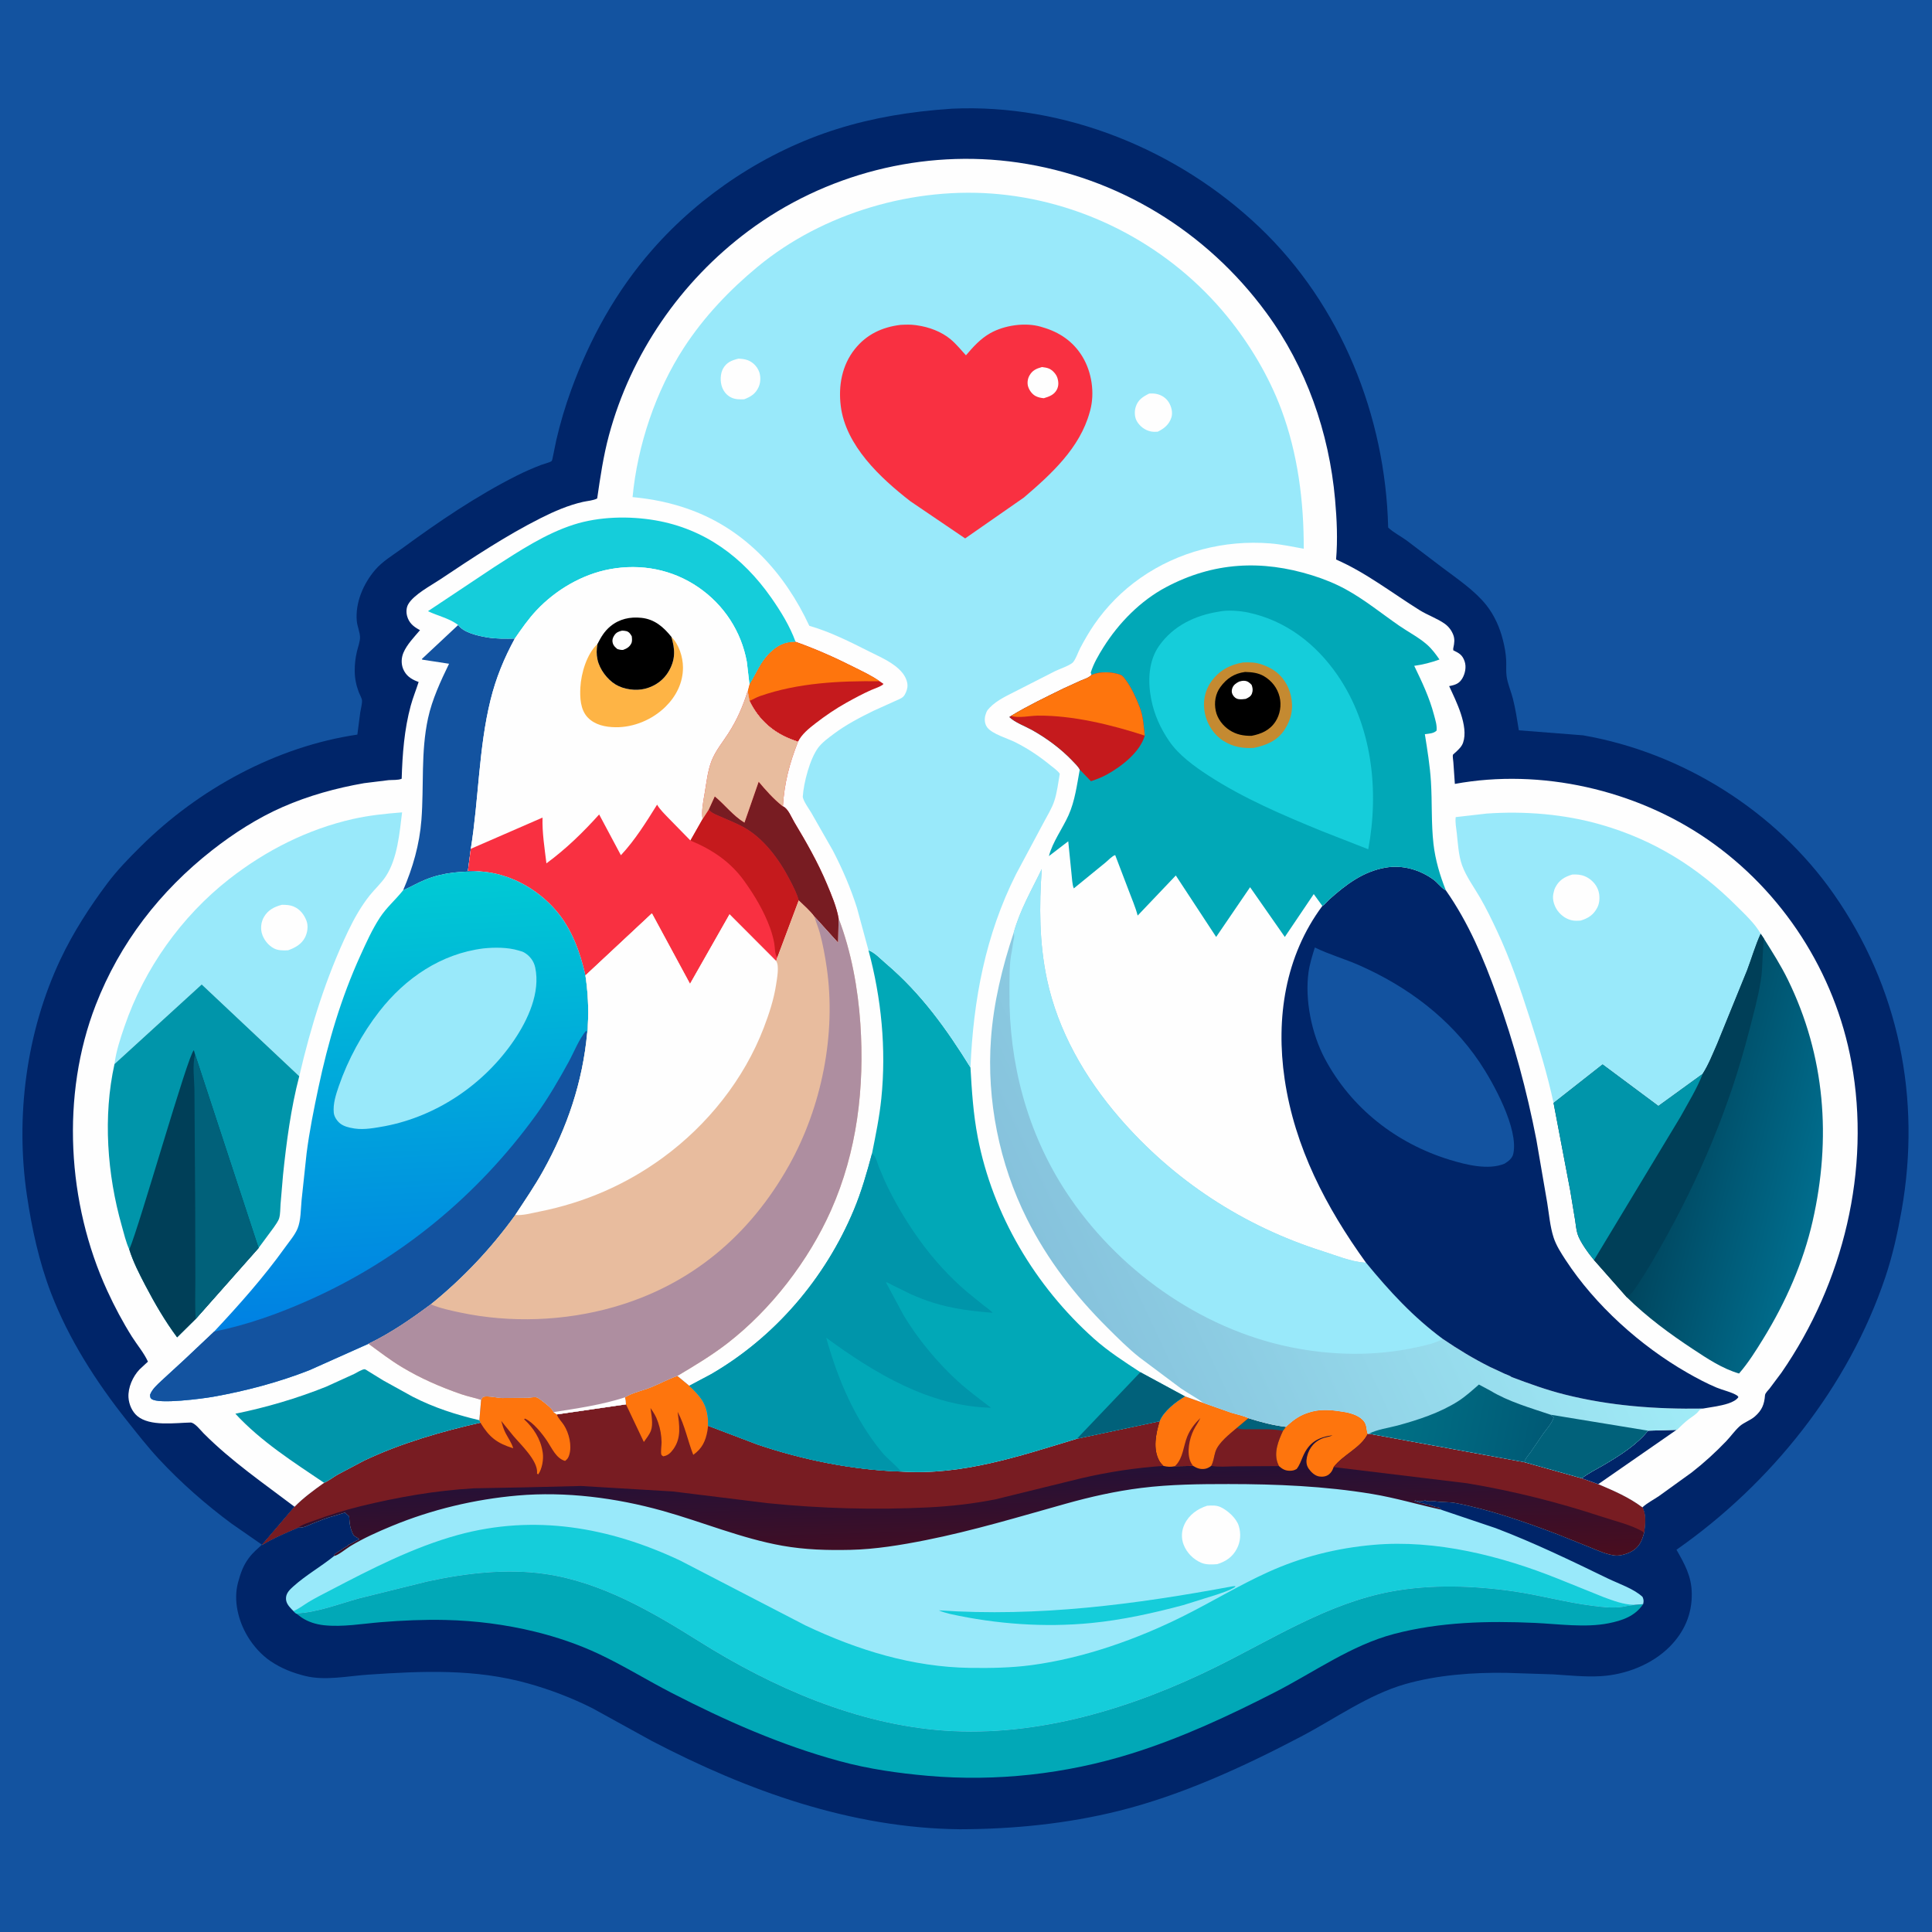 <svg version="1.1" xmlns="http://www.w3.org/2000/svg" style="display: block;" viewBox="0 0 2048 2048" width="1024" height="1024">
<defs>
	<linearGradient id="Gradient1" gradientUnits="userSpaceOnUse" x1="1054.8" y1="1663.59" x2="1051.84" y2="1551.77">
		<stop class="stop0" offset="0" stop-opacity="1" stop-color="rgb(73,13,31)"/>
		<stop class="stop1" offset="1" stop-opacity="1" stop-color="rgb(34,17,56)"/>
	</linearGradient>
	<linearGradient id="Gradient2" gradientUnits="userSpaceOnUse" x1="1770.05" y1="1205.66" x2="1931.24" y2="1245.68">
		<stop class="stop0" offset="0" stop-opacity="1" stop-color="rgb(0,70,95)"/>
		<stop class="stop1" offset="1" stop-opacity="1" stop-color="rgb(0,109,141)"/>
	</linearGradient>
	<linearGradient id="Gradient3" gradientUnits="userSpaceOnUse" x1="1134.09" y1="1389.59" x2="1642.77" y2="1150.29">
		<stop class="stop0" offset="0" stop-opacity="1" stop-color="rgb(134,194,220)"/>
		<stop class="stop1" offset="1" stop-opacity="1" stop-color="rgb(161,236,247)"/>
	</linearGradient>
	<linearGradient id="Gradient4" gradientUnits="userSpaceOnUse" x1="1643.41" y1="1520.08" x2="1465.59" y2="1484.8">
		<stop class="stop0" offset="0" stop-opacity="1" stop-color="rgb(0,89,117)"/>
		<stop class="stop1" offset="1" stop-opacity="1" stop-color="rgb(0,114,135)"/>
	</linearGradient>
	<linearGradient id="Gradient5" gradientUnits="userSpaceOnUse" x1="409.177" y1="929.275" x2="435.868" y2="1396.47">
		<stop class="stop0" offset="0" stop-opacity="1" stop-color="rgb(0,202,212)"/>
		<stop class="stop1" offset="1" stop-opacity="1" stop-color="rgb(0,129,227)"/>
	</linearGradient>
</defs>
<path transform="translate(0,0)" fill="rgb(19,83,160)" d="M -0 -0 L 2048 0 L 2048 2048 L -0 2048 L -0 -0 z"/>
<path transform="translate(0,0)" fill="rgb(0,37,105)" d="M 1006.5 115.411 L 1009.5 115.192 C 1129.03 109.781 1249.01 158.948 1335.08 240.863 C 1421.44 323.043 1468.65 440.785 1471.52 559.201 C 1476.85 564.363 1484.72 568.319 1490.84 572.744 L 1529.21 601.849 C 1544.88 613.669 1563.36 626.047 1575.58 641.467 C 1584.19 652.335 1589.88 665.345 1593.24 678.744 C 1594.96 685.595 1596.31 692.937 1596.63 700 C 1596.88 705.486 1596.32 711.415 1597.05 716.819 C 1598.09 724.507 1601.69 732.709 1603.65 740.29 C 1606.5 751.346 1608.22 762.897 1610.03 774.158 L 1678.05 779.469 C 1783.38 797.747 1882.02 859.573 1943.44 947.137 C 2012.91 1046.19 2036.82 1164.41 2015.74 1283.29 C 2011.55 1306.95 2006.25 1330.86 1998.6 1353.65 C 1959.5 1470.19 1877.39 1572.69 1777.15 1642.79 C 1785.88 1658.14 1793.04 1670.73 1793.36 1689 C 1793.73 1710.94 1785.42 1729.95 1770.03 1745.47 C 1751.14 1764.51 1723.34 1775.24 1696.81 1776.81 C 1680.2 1777.79 1663.16 1775.93 1646.57 1774.9 L 1596.72 1773.29 C 1561.6 1772.73 1523.17 1775.54 1489.36 1785.29 C 1450.06 1796.62 1415.21 1821.92 1379.2 1840.82 C 1318.43 1872.71 1252.68 1903.03 1185.87 1919.64 C 1131 1933.29 1074.25 1938.93 1017.81 1939.09 C 902.424 1938 792.424 1898.39 691.216 1845.62 L 627.763 1810.68 C 606.106 1799.8 583.454 1791.15 560.128 1784.6 C 503.772 1768.77 447.813 1771.32 390.201 1775.2 C 368.977 1776.63 344.738 1781.81 323.842 1776.66 C 310.44 1773.36 298.576 1768.76 287 1761.03 C 277.272 1754.53 268.492 1744.66 262.474 1734.62 C 252.594 1718.13 247.202 1696.66 252.295 1677.66 L 252.765 1676 C 255.069 1667.46 258 1659.39 263.311 1652.22 L 264.2 1651.04 C 268.017 1645.91 272.956 1641.74 277.642 1637.43 L 245.264 1614.95 C 218.086 1594.81 191.371 1571.39 168.369 1546.57 C 156.296 1533.54 145.461 1519.63 134.41 1505.74 C 101.924 1464.91 72.881 1419.61 54.096 1370.7 C 41.429 1337.72 33.711 1302.16 28.55 1267.28 C 16.178 1183.68 27.829 1093.74 64.068 1017 C 77.548 988.457 94.85 961.662 113.734 936.424 C 124.249 922.37 136.624 909.732 149.054 897.393 C 210.375 836.52 292.816 791.356 378.814 778.709 L 381.892 755.08 C 382.446 751.426 383.937 746.173 383.741 742.56 C 383.613 740.185 381.156 735.958 380.258 733.54 C 377.546 726.236 376.097 719.283 376.023 711.469 C 375.955 704.309 376.709 697.644 378.335 690.686 C 379.417 686.061 381.703 680.171 381.633 675.5 C 381.55 669.985 378.694 663.889 378.198 658.172 C 376.511 638.75 385.218 618.682 397.685 604.1 C 405.447 595.021 416.17 588.736 425.736 581.724 C 464.677 553.18 505.072 525.673 548.283 503.961 C 556.518 499.823 565.09 496.116 573.689 492.809 C 575.801 491.997 583.606 489.958 584.822 488.665 C 585.362 488.092 586.029 484.378 586.216 483.481 L 589.712 466.446 C 593.853 448.525 599.193 430.632 605.479 413.353 C 625.257 358.996 653.018 308.733 691.215 265.043 C 742.648 206.214 812.297 160.356 886.873 136.889 C 926.131 124.535 965.525 118.276 1006.5 115.411 z"/>
<path transform="translate(0,0)" fill="rgb(1,168,183)" d="M 313.818 1710.29 C 335.966 1709.52 359.569 1700.15 380.928 1694.31 L 453.092 1676.44 C 493.289 1667.66 537.092 1662.52 578.092 1668.52 C 637.531 1677.21 690.986 1708.51 741 1739.9 C 819.021 1788.87 908.165 1827.94 1001.07 1834.54 C 1100.58 1841.61 1201.45 1810.48 1289.78 1766.69 C 1349.59 1737.04 1407.95 1699.59 1474.5 1687.16 C 1516.8 1679.25 1562.45 1680.83 1604.86 1686.98 C 1632.47 1690.99 1659.45 1698.57 1687.14 1702.08 C 1699.63 1703.67 1712.08 1705.33 1724.55 1702.48 L 1733.22 1701.18 L 1741.81 1700.44 C 1733.25 1713.28 1719.61 1717.88 1705.01 1720.77 C 1680.39 1725.64 1652.03 1721.48 1627.01 1720.34 C 1577.18 1718.06 1526.28 1719.32 1477.79 1732.04 C 1432.53 1743.92 1392.79 1772.69 1351.48 1793.84 C 1302.21 1819.08 1251.95 1842.46 1199 1858.98 C 1129.71 1880.59 1056.05 1888.77 983.767 1882.46 C 952.4 1879.72 920.728 1875.22 890.304 1866.94 C 827.859 1849.95 769.495 1824.14 712.1 1794.6 C 686.155 1781.24 661.246 1765.73 634.84 1753.29 C 613.269 1743.12 590.095 1735.25 566.942 1729.6 C 535.906 1722.03 503.827 1717.91 471.893 1717.22 C 449.305 1716.73 426.463 1717.72 403.946 1719.56 C 384.279 1721.18 363.101 1724.94 343.402 1722.81 C 335.158 1721.92 326.844 1719.38 319.89 1714.76 L 313.818 1710.29 z"/>
<path transform="translate(0,0)" fill="rgb(153,233,250)" d="M 662.548 1481.23 C 670.3 1476.25 681.182 1474.13 689.783 1470.68 C 699.297 1466.87 708.322 1461.89 718.016 1458.54 L 730.637 1469.01 C 743.427 1481.02 749.919 1489.16 750.607 1507.27 L 750.604 1511.37 L 802.827 1531.2 C 851.103 1547.58 904.06 1558.23 955.093 1559.9 C 1019.9 1564.21 1080.47 1543.63 1141.56 1525.13 L 1229.22 1506.56 C 1233.53 1495.78 1246.41 1486 1256.11 1480.21 L 1276.11 1487.33 L 1305.17 1497.56 C 1311.05 1499.36 1317.86 1500.64 1323.37 1503.32 C 1336.45 1507.45 1349.51 1510.95 1363.16 1512.54 C 1371.18 1504.92 1378.13 1499.88 1389 1496.85 L 1390.69 1496.36 C 1401.84 1493.34 1414.8 1494.94 1426 1496.92 C 1432.91 1498.13 1441.96 1501.07 1446.18 1507.11 C 1449.07 1511.25 1448.25 1515.6 1449.9 1520.01 L 1451.2 1519.8 L 1615.85 1549.94 L 1676.72 1567.04 L 1694.21 1573.27 C 1710.64 1580.23 1726.67 1587.08 1741.02 1597.86 C 1745.28 1605.76 1743.88 1615.82 1742.91 1624.44 C 1740.89 1632.14 1738.53 1638.45 1731.76 1643.23 C 1726.9 1646.65 1717.94 1649.6 1712 1648.92 C 1703.08 1647.88 1693.63 1643.59 1685.38 1640.2 L 1650.15 1626.1 C 1615.48 1612.95 1579.41 1600.34 1543 1593.32 C 1535.92 1591.96 1528.84 1592.63 1521.75 1591.49 C 1518.42 1590.96 1515.06 1592.16 1511.76 1590.99 L 1510.75 1590.49 C 1507.84 1591.4 1504.71 1591.87 1501.75 1591.01 L 1500.05 1590.49 L 1499.49 1591.5 L 1500.5 1591.51 C 1503.02 1592.14 1504.77 1593.21 1507.49 1593.5 L 1508.5 1593.51 C 1510.2 1593.95 1511.11 1594.74 1513 1594.9 L 1514.34 1594.98 L 1519 1596.5 L 1522 1597.5 L 1523.5 1597.51 C 1525.8 1597.82 1526.23 1598.56 1527.55 1600.27 L 1529.4 1600.97 L 1585.48 1619.88 C 1626.07 1635.28 1665.54 1654.43 1704.59 1673.35 C 1715.96 1678.85 1732.28 1684.23 1741.23 1692.85 C 1742.46 1695.98 1742.5 1697.15 1741.81 1700.44 L 1733.22 1701.18 L 1724.55 1702.48 C 1712.08 1705.33 1699.63 1703.67 1687.14 1702.08 C 1659.45 1698.57 1632.47 1690.99 1604.86 1686.98 C 1562.45 1680.83 1516.8 1679.25 1474.5 1687.16 C 1407.95 1699.59 1349.59 1737.04 1289.78 1766.69 C 1201.45 1810.48 1100.58 1841.61 1001.07 1834.54 C 908.165 1827.94 819.021 1788.87 741 1739.9 C 690.986 1708.51 637.531 1677.21 578.092 1668.52 C 537.092 1662.52 493.289 1667.66 453.092 1676.44 L 380.928 1694.31 C 359.569 1700.15 335.966 1709.52 313.818 1710.29 L 311.068 1707.78 L 309.15 1705.88 C 305.667 1702.17 302.722 1698.67 303.212 1693.3 C 303.661 1688.39 307.352 1684.91 310.808 1681.79 C 324.046 1669.86 339.516 1661.16 353.349 1650.09 L 354.177 1649.42 L 353.851 1649 C 354.902 1646.61 357.803 1645.45 360 1644 L 363 1642 C 364.827 1640.58 367.371 1639.69 368.849 1638.22 C 369.95 1637.12 369.109 1637.59 371 1636.76 C 373.979 1635.44 376.579 1633.63 379.578 1632.27 L 380.75 1631.75 C 379.516 1630.5 380.068 1630.89 378.717 1630.1 C 374.342 1627.51 374.368 1627.08 372.615 1622.52 C 370.518 1617.06 370.532 1613.1 370.105 1607.35 C 368.9 1606.42 367.865 1605.53 366.802 1604.44 L 365.804 1603.38 L 354.735 1606.77 C 347.22 1608.64 338.786 1612.06 331.524 1614.95 C 326.576 1616.91 322.25 1619.63 316.815 1619.42 L 315.874 1619.37 C 302.778 1624.99 289.756 1630.42 277.557 1637.87 L 312.234 1597.23 C 321.78 1587.53 332.53 1579.73 343.568 1571.84 C 348.346 1569.78 353.311 1565.86 357.872 1563.19 L 385.921 1548.35 C 424.599 1529.98 467.558 1517.55 509.248 1508.11 L 508.156 1505.49 L 509.978 1483.87 C 510.661 1482.75 511.261 1480.83 512.625 1480.56 C 517.975 1479.51 526.733 1481.76 532.426 1481.97 L 559.438 1481.7 C 561.428 1481.61 567.043 1480.63 568.739 1481.21 C 571.047 1481.99 574.649 1484.89 576.572 1486.43 C 579.621 1488.86 585.43 1493.27 586.849 1496.9 L 590.178 1499.32 L 663.556 1488.67 L 662.548 1481.23 z"/>
<path transform="translate(0,0)" fill="rgb(254,254,254)" d="M 1279.65 1596.13 C 1284.61 1595.83 1289.3 1595.47 1293.92 1597.62 C 1301.46 1601.12 1310.71 1609.52 1313.16 1617.55 C 1315.63 1625.64 1315.07 1634.26 1311.08 1641.8 C 1306.42 1650.57 1299.6 1655.11 1290.37 1658.06 C 1284.74 1658.5 1278.47 1658.84 1273.19 1656.53 C 1264.76 1652.84 1257.94 1645.9 1254.63 1637.26 C 1251.95 1630.26 1252.44 1622.45 1255.67 1615.72 C 1260.5 1605.66 1269.36 1599.44 1279.65 1596.13 z"/>
<path transform="translate(0,0)" fill="rgb(21,205,218)" d="M 1306.9 1681.5 L 1309.42 1681.35 L 1309.5 1682.03 L 1308.66 1682.63 C 1303.26 1686.07 1295.52 1688.35 1289.45 1690.49 L 1254.4 1701.46 C 1222.51 1709.98 1189.76 1717.23 1156.88 1720.46 C 1107.13 1725.36 1056.01 1721.6 1007.3 1710.9 C 1003.1 1709.84 999.125 1708.82 995.15 1707.03 C 1100.9 1714.24 1203.1 1700.79 1306.9 1681.5 z"/>
<path transform="translate(0,0)" fill="rgb(21,205,218)" d="M 311.068 1707.78 C 316.916 1705.4 321.729 1701.49 327.092 1698.23 C 334.452 1693.76 342.367 1689.86 350 1685.86 C 392.859 1663.4 438.437 1640.02 485.272 1627.16 C 566.478 1604.88 645.757 1618.79 720.973 1654.22 L 854.096 1723.16 C 909.222 1749.23 967.178 1767.18 1028.59 1768.04 C 1050.23 1768.34 1071.99 1767.96 1093.47 1765.1 C 1148.63 1757.74 1205.33 1737.71 1255 1712.84 C 1284.84 1697.91 1313.56 1680.41 1343.98 1666.61 C 1380.03 1650.25 1416.87 1641.02 1456.26 1637.58 C 1521.84 1631.85 1591.01 1649.19 1651.56 1673.53 L 1700.23 1693.15 C 1710.24 1696.83 1721.07 1700.95 1731.81 1701.17 L 1733.22 1701.18 L 1724.55 1702.48 C 1712.08 1705.33 1699.63 1703.67 1687.14 1702.08 C 1659.45 1698.57 1632.47 1690.99 1604.86 1686.98 C 1562.45 1680.83 1516.8 1679.25 1474.5 1687.16 C 1407.95 1699.59 1349.59 1737.04 1289.78 1766.69 C 1201.45 1810.48 1100.58 1841.61 1001.07 1834.54 C 908.165 1827.94 819.021 1788.87 741 1739.9 C 690.986 1708.51 637.531 1677.21 578.092 1668.52 C 537.092 1662.52 493.289 1667.66 453.092 1676.44 L 380.928 1694.31 C 359.569 1700.15 335.966 1709.52 313.818 1710.29 L 311.068 1707.78 z"/>
<path transform="translate(0,0)" fill="url(#Gradient1)" d="M 662.548 1481.23 C 670.3 1476.25 681.182 1474.13 689.783 1470.68 C 699.297 1466.87 708.322 1461.89 718.016 1458.54 L 730.637 1469.01 C 743.427 1481.02 749.919 1489.16 750.607 1507.27 L 750.604 1511.37 L 802.827 1531.2 C 851.103 1547.58 904.06 1558.23 955.093 1559.9 C 1019.9 1564.21 1080.47 1543.63 1141.56 1525.13 L 1229.22 1506.56 C 1233.53 1495.78 1246.41 1486 1256.11 1480.21 L 1276.11 1487.33 L 1305.17 1497.56 C 1311.05 1499.36 1317.86 1500.64 1323.37 1503.32 C 1336.45 1507.45 1349.51 1510.95 1363.16 1512.54 C 1371.18 1504.92 1378.13 1499.88 1389 1496.85 L 1390.69 1496.36 C 1401.84 1493.34 1414.8 1494.94 1426 1496.92 C 1432.91 1498.13 1441.96 1501.07 1446.18 1507.11 C 1449.07 1511.25 1448.25 1515.6 1449.9 1520.01 L 1451.2 1519.8 L 1615.85 1549.94 L 1676.72 1567.04 L 1694.21 1573.27 C 1710.64 1580.23 1726.67 1587.08 1741.02 1597.86 C 1745.28 1605.76 1743.88 1615.82 1742.91 1624.44 C 1740.89 1632.14 1738.53 1638.45 1731.76 1643.23 C 1726.9 1646.65 1717.94 1649.6 1712 1648.92 C 1703.08 1647.88 1693.63 1643.59 1685.38 1640.2 L 1650.15 1626.1 C 1615.48 1612.95 1579.41 1600.34 1543 1593.32 C 1535.92 1591.96 1528.84 1592.63 1521.75 1591.49 C 1518.42 1590.96 1515.06 1592.16 1511.76 1590.99 L 1510.75 1590.49 C 1507.84 1591.4 1504.71 1591.87 1501.75 1591.01 L 1500.05 1590.49 L 1499.49 1591.5 L 1500.5 1591.51 C 1503.02 1592.14 1504.77 1593.21 1507.49 1593.5 L 1508.5 1593.51 C 1510.2 1593.95 1511.11 1594.74 1513 1594.9 L 1514.34 1594.98 L 1519 1596.5 L 1522 1597.5 L 1523.5 1597.51 C 1525.8 1597.82 1526.23 1598.56 1527.55 1600.27 C 1503.09 1594.93 1479.17 1587.74 1454.4 1583.64 C 1404.19 1575.31 1353.21 1573.2 1302.39 1573.16 C 1271.72 1573.14 1240.34 1573.47 1209.87 1577.27 C 1182.56 1580.68 1155.96 1586.66 1129.49 1594.08 C 1080.26 1607.87 1031.5 1622.64 981.288 1632.63 C 955.113 1637.83 928.239 1642.29 901.5 1642.91 C 877.268 1643.47 853.281 1642.79 829.362 1638.54 C 786.097 1630.87 744.602 1613.33 702.315 1601.52 C 653.037 1587.76 599.705 1580.85 548.63 1585.32 C 503.122 1589.31 457.676 1600.13 415.44 1617.59 C 400.412 1623.8 385.267 1630.56 371.332 1638.99 C 367.418 1641.36 358.037 1649.01 354.177 1649.42 L 353.851 1649 C 354.902 1646.61 357.803 1645.45 360 1644 L 363 1642 C 364.827 1640.58 367.371 1639.69 368.849 1638.22 C 369.95 1637.12 369.109 1637.59 371 1636.76 C 373.979 1635.44 376.579 1633.63 379.578 1632.27 L 380.75 1631.75 C 379.516 1630.5 380.068 1630.89 378.717 1630.1 C 374.342 1627.51 374.368 1627.08 372.615 1622.52 C 370.518 1617.06 370.532 1613.1 370.105 1607.35 C 368.9 1606.42 367.865 1605.53 366.802 1604.44 L 365.804 1603.38 L 354.735 1606.77 C 347.22 1608.64 338.786 1612.06 331.524 1614.95 C 326.576 1616.91 322.25 1619.63 316.815 1619.42 L 315.874 1619.37 C 302.778 1624.99 289.756 1630.42 277.557 1637.87 L 312.234 1597.23 C 321.78 1587.53 332.53 1579.73 343.568 1571.84 C 348.346 1569.78 353.311 1565.86 357.872 1563.19 L 385.921 1548.35 C 424.599 1529.98 467.558 1517.55 509.248 1508.11 L 508.156 1505.49 L 509.978 1483.87 C 510.661 1482.75 511.261 1480.83 512.625 1480.56 C 517.975 1479.51 526.733 1481.76 532.426 1481.97 L 559.438 1481.7 C 561.428 1481.61 567.043 1480.63 568.739 1481.21 C 571.047 1481.99 574.649 1484.89 576.572 1486.43 C 579.621 1488.86 585.43 1493.27 586.849 1496.9 L 590.178 1499.32 L 663.556 1488.67 L 662.548 1481.23 z"/>
<path transform="translate(0,0)" fill="rgb(120,28,34)" d="M 1323.37 1503.32 C 1336.45 1507.45 1349.51 1510.95 1363.16 1512.54 L 1360.01 1516.75 C 1355.19 1527.2 1350.11 1539.51 1354.43 1551.05 L 1355.73 1554.1 L 1308.34 1554.39 C 1300.41 1554.49 1291.74 1555.36 1283.93 1553.88 C 1286.54 1549.02 1286.74 1544.21 1288.34 1539.09 C 1291.4 1529.3 1303.61 1520.09 1311.07 1513.66 L 1323.37 1503.32 z"/>
<path transform="translate(0,0)" fill="rgb(1,97,122)" d="M 1323.37 1503.32 C 1336.45 1507.45 1349.51 1510.95 1363.16 1512.54 L 1360.01 1516.75 C 1349.02 1514.35 1336.45 1515.25 1325.17 1515.09 C 1320.53 1515.02 1315.34 1515.67 1311.07 1513.66 L 1323.37 1503.32 z"/>
<path transform="translate(0,0)" fill="rgb(254,117,13)" d="M 1363.16 1512.54 C 1371.18 1504.92 1378.13 1499.88 1389 1496.85 L 1390.69 1496.36 C 1401.84 1493.34 1414.8 1494.94 1426 1496.92 C 1432.91 1498.13 1441.96 1501.07 1446.18 1507.11 C 1449.07 1511.25 1448.25 1515.6 1449.9 1520.01 C 1442.46 1534.96 1423.91 1541.92 1413.7 1555.18 C 1412.55 1558.41 1411.41 1560.82 1408.65 1562.98 C 1405.84 1565.18 1401.86 1565.71 1398.39 1565.13 C 1393.79 1564.36 1389.78 1560.53 1387.25 1556.85 C 1384.6 1552.98 1384.47 1548.85 1385.46 1544.33 C 1387.66 1534.35 1394.23 1526.94 1404.09 1523.98 C 1406.74 1523.18 1410.16 1522.84 1412.5 1521.43 C 1396.94 1523.62 1387.52 1529.12 1381.14 1543.9 C 1379.14 1548.52 1377.63 1553.18 1374.5 1557.18 C 1372.28 1558.42 1370.68 1558.96 1368.1 1559.06 C 1362.86 1559.26 1359.55 1557.51 1355.73 1554.1 L 1354.43 1551.05 C 1350.11 1539.51 1355.19 1527.2 1360.01 1516.75 L 1363.16 1512.54 z"/>
<path transform="translate(0,0)" fill="rgb(254,117,13)" d="M 1256.11 1480.21 L 1276.11 1487.33 L 1305.17 1497.56 C 1311.05 1499.36 1317.86 1500.64 1323.37 1503.32 L 1311.07 1513.66 C 1303.61 1520.09 1291.4 1529.3 1288.34 1539.09 C 1286.74 1544.21 1286.54 1549.02 1283.93 1553.88 C 1282.13 1555.29 1279.78 1556.59 1277.5 1556.98 C 1272.57 1557.83 1268.88 1556.43 1264.76 1553.91 L 1245.4 1554.26 C 1240.88 1555.17 1237.72 1554.98 1233.21 1553.91 C 1231.65 1552.33 1230.14 1550.7 1229.03 1548.76 C 1221.78 1536.13 1225.3 1519.58 1229.22 1506.56 C 1233.53 1495.78 1246.41 1486 1256.11 1480.21 z"/>
<path transform="translate(0,0)" fill="rgb(120,28,34)" d="M 1245.4 1554.26 L 1246.25 1553.41 C 1254.19 1545.3 1254.38 1532.94 1258.54 1522.75 C 1261.63 1515.19 1266.61 1508.81 1272.42 1503.15 C 1270.46 1507.68 1267.55 1511.37 1265.39 1515.74 C 1260.81 1524.99 1257.77 1539.44 1261.98 1549.44 C 1262.67 1551.08 1263.63 1552.55 1264.76 1553.91 L 1245.4 1554.26 z"/>
<path transform="translate(0,0)" fill="rgb(120,28,34)" d="M 1451.2 1519.8 L 1615.85 1549.94 L 1676.72 1567.04 L 1694.21 1573.27 C 1710.64 1580.23 1726.67 1587.08 1741.02 1597.86 C 1745.28 1605.76 1743.88 1615.82 1742.91 1624.44 C 1729.89 1616.48 1712.63 1612.6 1698.17 1607.83 C 1651.55 1592.43 1603.86 1580.44 1555.41 1572.36 L 1413.7 1555.18 C 1423.91 1541.92 1442.46 1534.96 1449.9 1520.01 L 1451.2 1519.8 z"/>
<path transform="translate(0,0)" fill="rgb(120,28,34)" d="M 662.548 1481.23 C 670.3 1476.25 681.182 1474.13 689.783 1470.68 C 699.297 1466.87 708.322 1461.89 718.016 1458.54 L 730.637 1469.01 C 743.427 1481.02 749.919 1489.16 750.607 1507.27 L 750.604 1511.37 L 802.827 1531.2 C 851.103 1547.58 904.06 1558.23 955.093 1559.9 C 1019.9 1564.21 1080.47 1543.63 1141.56 1525.13 L 1229.22 1506.56 C 1225.3 1519.58 1221.78 1536.13 1229.03 1548.76 C 1230.14 1550.7 1231.65 1552.33 1233.21 1553.91 C 1203.93 1555.94 1174.57 1560.35 1146 1567.07 L 1055.21 1589.37 C 1031.79 1594.01 1008.09 1596.69 984.258 1597.89 C 927.97 1600.7 869.995 1599.12 813.965 1593.44 L 713.183 1581.01 L 615.788 1575.21 L 558.305 1576.62 L 502.506 1577.67 C 461.706 1579.98 421.76 1587.02 382.109 1596.69 C 365.524 1600.74 349.028 1606.01 333 1611.89 C 327.538 1613.9 320.513 1615.89 315.874 1619.37 C 302.778 1624.99 289.756 1630.42 277.557 1637.87 L 312.234 1597.23 C 321.78 1587.53 332.53 1579.73 343.568 1571.84 C 348.346 1569.78 353.311 1565.86 357.872 1563.19 L 385.921 1548.35 C 424.599 1529.98 467.558 1517.55 509.248 1508.11 L 508.156 1505.49 L 509.978 1483.87 C 510.661 1482.75 511.261 1480.83 512.625 1480.56 C 517.975 1479.51 526.733 1481.76 532.426 1481.97 L 559.438 1481.7 C 561.428 1481.61 567.043 1480.63 568.739 1481.21 C 571.047 1481.99 574.649 1484.89 576.572 1486.43 C 579.621 1488.86 585.43 1493.27 586.849 1496.9 L 590.178 1499.32 L 663.556 1488.67 L 662.548 1481.23 z"/>
<path transform="translate(0,0)" fill="rgb(254,117,13)" d="M 509.978 1483.87 C 510.661 1482.75 511.261 1480.83 512.625 1480.56 C 517.975 1479.51 526.733 1481.76 532.426 1481.97 L 559.438 1481.7 C 561.428 1481.61 567.043 1480.63 568.739 1481.21 C 571.047 1481.99 574.649 1484.89 576.572 1486.43 C 579.621 1488.86 585.43 1493.27 586.849 1496.9 L 590.178 1499.32 L 590.683 1500.47 C 592.323 1504.07 595.487 1507.18 597.661 1510.5 C 603.188 1518.94 606.477 1532.48 603.406 1542.31 C 602.443 1545.39 601.533 1546.69 599 1548.64 C 589.525 1545.9 585.221 1535.41 580.112 1527.72 C 574.833 1519.76 565.184 1507.65 556.5 1503.78 L 555.556 1504.5 C 565.362 1513.48 572.93 1525.13 575.082 1538.5 L 575.356 1540.14 C 576.374 1546.77 574.627 1557.31 570.5 1562.94 L 569.229 1562 L 569.335 1560.91 C 569.934 1548.11 552.14 1531.52 544.198 1522.14 L 531.307 1506.22 C 532.558 1510.57 533.832 1515.1 535.925 1519.12 C 538.766 1524.58 542.223 1529.27 544.042 1535.22 C 526.676 1529.83 518.747 1523.58 509.248 1508.11 L 508.156 1505.49 L 509.978 1483.87 z"/>
<path transform="translate(0,0)" fill="rgb(254,117,13)" d="M 662.548 1481.23 C 670.3 1476.25 681.182 1474.13 689.783 1470.68 C 699.297 1466.87 708.322 1461.89 718.016 1458.54 L 730.637 1469.01 C 743.427 1481.02 749.919 1489.16 750.607 1507.27 L 750.604 1511.37 L 749.938 1516.5 C 747.959 1527.66 744.25 1535.55 734.881 1542.19 C 728.973 1527.07 726.06 1511.09 718.316 1496.61 C 720.056 1510.57 722.611 1523.85 713.769 1536.21 C 710.994 1540.08 707.822 1543.1 703 1543.76 C 702.357 1543.17 701.356 1542.82 701.072 1542 C 700.177 1539.41 701.361 1531.91 701.302 1528.76 C 701.169 1521.7 699.974 1514.53 697.628 1507.85 L 697.143 1506.5 C 695.308 1501.09 692.803 1497.22 689.55 1492.59 C 690.476 1499.62 692.588 1509.9 689.938 1516.74 C 688.352 1520.83 685.014 1524.96 682.507 1528.57 L 663.556 1488.67 L 662.548 1481.23 z"/>
<path transform="translate(0,0)" fill="rgb(254,254,254)" d="M 312.234 1597.23 C 279.024 1572.06 245.533 1549.13 215.902 1519.47 C 212.843 1516.4 206.36 1507.85 201.947 1507.94 C 185.724 1508.29 159.051 1512.34 145.554 1501.06 C 140.001 1496.41 136.666 1488.6 136.209 1481.43 C 135.534 1470.86 140.829 1459.11 147.952 1451.61 L 156.816 1443.39 C 152.792 1434.34 145.216 1425.45 139.903 1417 C 130.06 1401.35 121.354 1384.93 113.639 1368.12 C 71.167 1275.62 64.392 1160.79 101.5 1065.27 C 127.061 999.48 169.648 944.563 225.012 901.16 C 247.627 883.43 273.196 867.035 299.569 855.496 C 327.201 843.406 356.291 835.357 385.969 830.191 L 412.045 826.976 C 416.149 826.649 422.081 827.158 425.795 825.497 C 426.575 799.402 428.532 773.384 435.383 748.082 C 437.678 739.605 441.116 731.32 443.768 722.92 L 442.358 722.393 C 435.533 719.799 430.272 716.115 427.363 709.113 C 425.117 703.707 425.375 697.33 427.625 691.975 C 431.344 683.128 439.082 675.276 445.228 667.99 L 443.897 667.26 C 437.957 663.962 433.536 660.083 431.614 653.269 C 430.465 649.195 430.588 644.283 432.724 640.548 C 438.587 630.299 456.713 620.813 466.695 614.148 C 500.942 591.279 536.597 567.616 573.422 549.11 C 587.668 541.951 602.397 535.566 618 532.02 C 622.642 530.965 628.879 530.626 633.043 528.389 C 636.323 505.821 639.558 483.513 645.5 461.451 C 668.79 374.984 721.454 298.52 793 245.085 C 874.436 184.264 978.424 157.7 1079 172.295 C 1185.13 187.696 1278.99 245.236 1342.28 331.421 C 1384.64 389.098 1408.89 458.406 1415.24 529.487 C 1417.12 550.507 1418.1 572.048 1416.3 593.11 C 1447.99 606.936 1475.72 628.657 1504.94 646.858 C 1513.36 652.104 1523.81 655.667 1531.67 661.344 C 1535.73 664.273 1538.9 668.532 1540.62 673.229 C 1542.24 677.636 1541.67 681.969 1540.67 686.42 C 1540.32 687.964 1540.45 687.403 1540.58 689.394 C 1546.81 692.387 1550.25 694.208 1552.6 701.196 C 1554.53 706.932 1553.14 714.002 1550.13 719.085 C 1547.34 723.79 1544.02 725.537 1538.83 726.745 L 1536.15 727.321 C 1543.46 743.109 1557.02 769.695 1550.93 787.244 C 1549.46 791.472 1546.4 794.252 1543.23 797.252 C 1542.97 797.496 1540.18 799.871 1540.13 800.083 C 1539.71 801.806 1540.5 806.101 1540.62 808.031 L 1542.21 830.974 C 1633.49 814.249 1733.59 837.16 1809.79 889.651 C 1889.62 944.645 1945.15 1030.78 1962.6 1126.12 C 1983.45 1239.97 1954.04 1360.08 1888.5 1454.97 L 1875.79 1471.97 C 1874.31 1473.84 1871.16 1476.69 1870.98 1479.03 C 1870.23 1488.78 1867.72 1494.96 1860.25 1501.5 C 1855.25 1505.87 1848.59 1507.75 1843.86 1512.1 C 1838.78 1516.76 1834.62 1522.74 1829.82 1527.76 C 1818.51 1539.58 1806.23 1550.78 1793.32 1560.84 L 1758.63 1585.85 C 1752.95 1589.74 1746.01 1593.21 1741.02 1597.86 C 1726.67 1587.08 1710.64 1580.23 1694.21 1573.27 L 1676.72 1567.04 L 1615.85 1549.94 L 1451.2 1519.8 L 1449.9 1520.01 C 1448.25 1515.6 1449.07 1511.25 1446.18 1507.11 C 1441.96 1501.07 1432.91 1498.13 1426 1496.92 C 1414.8 1494.94 1401.84 1493.34 1390.69 1496.36 L 1389 1496.85 C 1378.13 1499.88 1371.18 1504.92 1363.16 1512.54 C 1349.51 1510.95 1336.45 1507.45 1323.37 1503.32 C 1317.86 1500.64 1311.05 1499.36 1305.17 1497.56 L 1276.11 1487.33 L 1256.11 1480.21 C 1246.41 1486 1233.53 1495.78 1229.22 1506.56 L 1141.56 1525.13 C 1080.47 1543.63 1019.9 1564.21 955.093 1559.9 C 904.06 1558.23 851.103 1547.58 802.827 1531.2 L 750.604 1511.37 L 750.607 1507.27 C 749.919 1489.16 743.427 1481.02 730.637 1469.01 L 718.016 1458.54 C 708.322 1461.89 699.297 1466.87 689.783 1470.68 C 681.182 1474.13 670.3 1476.25 662.548 1481.23 L 663.556 1488.67 L 590.178 1499.32 L 586.849 1496.9 C 585.43 1493.27 579.621 1488.86 576.572 1486.43 C 574.649 1484.89 571.047 1481.99 568.739 1481.21 C 567.043 1480.63 561.428 1481.61 559.438 1481.7 L 532.426 1481.97 C 526.733 1481.76 517.975 1479.51 512.625 1480.56 C 511.261 1480.83 510.661 1482.75 509.978 1483.87 L 508.156 1505.49 L 509.248 1508.11 C 467.558 1517.55 424.599 1529.98 385.921 1548.35 L 357.872 1563.19 C 353.311 1565.86 348.346 1569.78 343.568 1571.84 C 332.53 1579.73 321.78 1587.53 312.234 1597.23 z"/>
<path transform="translate(0,0)" fill="rgb(0,37,105)" d="M 1746.99 1516.58 L 1777.18 1515.71 L 1694.21 1573.27 L 1676.72 1567.04 C 1684.22 1561.24 1692.49 1557.37 1700.6 1552.58 C 1717.03 1542.88 1734.95 1531.62 1746.99 1516.58 z"/>
<path transform="translate(0,0)" fill="rgb(197,26,29)" d="M 794.455 725.353 C 802.005 713.619 805.6 702.34 815.912 692.173 C 824.055 684.145 831.714 680.268 843.331 680.339 C 864.707 687.975 884.369 696.66 904.64 706.88 C 914.008 711.603 923.872 716.131 932.462 722.168 L 936.5 724.908 C 935.524 727.146 926.22 730.23 923.343 731.514 C 914.498 735.462 905.812 740.121 897.353 744.834 C 885.801 751.269 874.748 758.811 864.304 766.911 C 857.402 772.265 849.879 778.302 845.928 786.29 L 843 785.249 L 841.752 784.819 C 820.225 777.269 804.414 763.405 794.489 743.006 L 792.594 732.536 L 794.455 725.353 z"/>
<path transform="translate(0,0)" fill="rgb(254,117,13)" d="M 794.455 725.353 C 802.005 713.619 805.6 702.34 815.912 692.173 C 824.055 684.145 831.714 680.268 843.331 680.339 C 864.707 687.975 884.369 696.66 904.64 706.88 C 914.008 711.603 923.872 716.131 932.462 722.168 C 890.015 721.648 846.027 723.784 805.512 737.907 C 801.696 739.237 798.226 741.443 794.489 743.006 L 792.594 732.536 L 794.455 725.353 z"/>
<path transform="translate(0,0)" fill="rgb(0,149,170)" d="M 343.568 1571.84 C 310.682 1549.66 276.6 1527.95 249.502 1498.61 C 282.437 1491.88 314.377 1482.48 345.59 1470.02 L 375.212 1456.54 C 377.628 1455.35 384.285 1451.22 386.594 1451.46 C 387.558 1451.56 389.987 1453.34 390.92 1453.89 L 406.367 1463.39 L 437.316 1480.5 C 460.155 1492.21 483.269 1499.61 508.156 1505.49 L 509.248 1508.11 C 467.558 1517.55 424.599 1529.98 385.921 1548.35 L 357.872 1563.19 C 353.311 1565.86 348.346 1569.78 343.568 1571.84 z"/>
<path transform="translate(0,0)" fill="rgb(19,83,160)" d="M 485.674 662.547 C 491.493 670.781 506.941 674.059 516.469 675.671 C 526.212 677.32 535.884 677.067 545.717 676.924 C 534.319 697.784 525.725 718.768 520.015 741.876 C 507.367 793.066 507.473 847.733 499.083 899.785 L 495.989 923.194 C 500.625 923.293 505.451 923.097 510.028 923.818 C 489.103 923.673 471.026 924.446 451.271 932.344 C 443.06 935.627 435.402 940.207 427.299 943.748 C 437.603 919.921 444.704 895.209 446.712 869.2 C 449.512 832.927 445.937 797.336 453.749 761.318 C 458.075 741.375 467.152 721.863 476.016 703.604 L 447.661 699.255 L 447.161 698.574 L 485.674 662.547 z"/>
<path transform="translate(0,0)" fill="rgb(21,205,218)" d="M 485.674 662.547 L 484.069 661.372 C 475.311 655.257 463.336 652.539 453.654 647.886 L 524.149 600.952 C 550.514 584.028 578.017 565.811 608.01 556.174 C 635.031 547.491 666.94 546.786 694.761 551.589 C 746.964 560.601 787.44 590.594 817.5 633.537 C 827.571 647.924 837.349 663.759 843.331 680.339 C 831.714 680.268 824.055 684.145 815.912 692.173 C 805.6 702.34 802.005 713.619 794.455 725.353 L 791.663 701.583 C 785.802 669.284 767.427 641.182 740.314 622.566 C 712.569 603.516 679.437 597.293 646.516 603.355 C 617.184 608.755 589.097 625.306 568.76 646.927 C 560.073 656.163 552.902 666.52 545.717 676.924 C 535.884 677.067 526.212 677.32 516.469 675.671 C 506.941 674.059 491.493 670.781 485.674 662.547 z"/>
<path transform="translate(0,0)" fill="rgb(153,233,250)" d="M 121.37 1127.93 C 123.087 1114.19 127.597 1100.78 132.084 1087.73 C 153.025 1026.82 192.185 971.555 242.967 931.824 C 281.72 901.505 326.249 878.944 374.363 868.121 C 391.552 864.254 408.699 862.531 426.224 861.139 C 423.545 882.912 421.373 909.878 409.075 928.792 C 404.279 936.167 397.392 942.312 391.904 949.182 C 382.839 960.53 375.295 973.906 369.04 987 C 345.641 1035.99 329.447 1088.06 317.221 1140.85 L 213.81 1043.56 L 121.37 1127.93 z"/>
<path transform="translate(0,0)" fill="rgb(254,254,254)" d="M 298.818 959.124 C 303.325 959.14 307.301 959.263 311.5 961.059 C 317.98 963.83 322.259 969.365 324.781 975.781 C 326.99 981.4 326.028 988.363 323.362 993.653 C 319.695 1000.93 312.772 1004.72 305.422 1007.33 C 300.526 1007.67 294.772 1007.67 290.335 1005.32 C 284.216 1002.07 279.278 995.764 277.5 989.069 C 276 983.419 276.888 977.026 279.816 972 C 284.158 964.547 290.748 961.238 298.818 959.124 z"/>
<path transform="translate(0,0)" fill="rgb(0,149,170)" d="M 121.37 1127.93 L 213.81 1043.56 L 317.221 1140.85 C 308.419 1174.37 303.595 1211.02 300.018 1245.5 L 297.376 1276.62 C 297.006 1281.25 297.243 1286.84 295.956 1291.23 C 294.96 1294.62 292.13 1298.26 290.165 1301.18 L 274.098 1322.93 L 207.458 1398.18 L 187.753 1417.65 C 175.02 1400.52 164.035 1381.64 154.14 1362.75 C 147.74 1350.53 141.136 1337.66 137.031 1324.47 C 133.441 1316.61 131.419 1307.66 129.062 1299.37 C 113.601 1244.99 109.059 1183.44 121.37 1127.93 z"/>
<path transform="translate(0,0)" fill="rgb(0,63,88)" d="M 137.031 1324.47 C 147.548 1300.82 199.593 1116.61 205.5 1113.3 L 206.833 1117.88 L 274.098 1322.93 L 207.458 1398.18 L 187.753 1417.65 C 175.02 1400.52 164.035 1381.64 154.14 1362.75 C 147.74 1350.53 141.136 1337.66 137.031 1324.47 z"/>
<path transform="translate(0,0)" fill="rgb(1,97,122)" d="M 206.833 1117.88 L 274.098 1322.93 L 207.458 1398.18 C 206.499 1384.38 207.095 1370.16 207.072 1356.32 L 206.904 1278.29 L 206.114 1156.61 C 206.125 1144.85 203.629 1129.12 206.833 1117.88 z"/>
<path transform="translate(0,0)" fill="rgb(153,233,250)" d="M 1646.84 1169.19 C 1640.23 1138.65 1631.24 1109.17 1621.69 1079.47 C 1611.46 1047.66 1600.92 1016.57 1586.66 986.299 C 1581.15 974.605 1575.42 962.727 1568.93 951.538 C 1562.47 940.397 1554.22 929.316 1549.84 917.168 C 1546.11 906.811 1545.47 894.271 1544.28 883.385 C 1543.69 878.027 1542.36 871.491 1543.12 866.175 L 1575.92 862.414 C 1615.89 859.601 1657.9 862.952 1696.5 873.989 C 1753.02 890.152 1799.5 919.076 1840.92 960.477 C 1849.59 969.148 1860.45 979.117 1866.38 989.856 C 1860.68 1002.18 1856.89 1015.64 1852.06 1028.38 L 1820.36 1106.28 C 1815.64 1116.96 1811.17 1128.53 1804.88 1138.35 L 1757.95 1172.38 L 1698.81 1128.36 L 1646.84 1169.19 z"/>
<path transform="translate(0,0)" fill="rgb(254,254,254)" d="M 1666.59 927.063 C 1671.13 926.845 1675.38 927.033 1679.66 928.738 C 1686.05 931.284 1691.7 936.787 1694.06 943.328 C 1696.07 948.905 1696.04 956.527 1693.31 961.88 C 1689.31 969.696 1683.72 973.434 1675.44 975.87 C 1673.01 976.012 1670.52 976.171 1668.09 975.873 C 1661.3 975.039 1655.08 970.869 1651.12 965.37 C 1647.57 960.446 1645.36 953.702 1646.57 947.652 L 1646.82 946.5 C 1647.26 944.453 1647.73 942.64 1648.69 940.756 C 1652.62 932.998 1658.48 929.519 1666.59 927.063 z"/>
<path transform="translate(0,0)" fill="url(#Gradient2)" d="M 1804.88 1138.35 C 1811.17 1128.53 1815.64 1116.96 1820.36 1106.28 L 1852.06 1028.38 C 1856.89 1015.64 1860.68 1002.18 1866.38 989.856 L 1869.84 994.966 C 1878.74 1009.18 1887.76 1023.3 1895.15 1038.38 C 1934.92 1119.52 1941.33 1207.03 1921.48 1294.46 C 1911.52 1338.32 1892.87 1380.49 1869.35 1418.74 C 1861.56 1431.41 1853.24 1444.73 1843.45 1455.99 C 1825.54 1450.7 1810.06 1440.33 1794.61 1430.14 C 1769.72 1413.71 1745.89 1396.18 1724.58 1375.22 L 1689.73 1335.73 C 1684.05 1328.87 1674.85 1316.48 1672.23 1308 C 1670.83 1303.46 1670.46 1298.2 1669.7 1293.5 L 1664.5 1261.99 L 1646.84 1169.19 L 1698.81 1128.36 L 1757.95 1172.38 L 1804.88 1138.35 z"/>
<path transform="translate(0,0)" fill="rgb(0,63,88)" d="M 1804.88 1138.35 C 1811.17 1128.53 1815.64 1116.96 1820.36 1106.28 L 1852.06 1028.38 C 1856.89 1015.64 1860.68 1002.18 1866.38 989.856 L 1869.84 994.966 L 1869.69 996.284 C 1868.03 1010.78 1868.77 1025.39 1866.44 1039.88 C 1863.56 1057.75 1858.61 1075.51 1854.11 1093.02 C 1833.37 1173.68 1801.55 1249.03 1760.48 1321.43 C 1753.14 1334.36 1745.78 1347.28 1737.46 1359.62 C 1734.16 1364.52 1730.59 1370.53 1725.9 1374.22 L 1724.58 1375.22 L 1689.73 1335.73 L 1781.35 1183.89 C 1789.43 1169.13 1798.87 1154.07 1804.88 1138.35 z"/>
<path transform="translate(0,0)" fill="rgb(0,149,170)" d="M 1646.84 1169.19 L 1698.81 1128.36 L 1757.95 1172.38 L 1804.88 1138.35 C 1798.87 1154.07 1789.43 1169.13 1781.35 1183.89 L 1689.73 1335.73 C 1684.05 1328.87 1674.85 1316.48 1672.23 1308 C 1670.83 1303.46 1670.46 1298.2 1669.7 1293.5 L 1664.5 1261.99 L 1646.84 1169.19 z"/>
<path transform="translate(0,0)" fill="rgb(1,168,183)" d="M 920.621 1007.33 C 927 1009.44 933.772 1016.76 938.929 1021.14 C 976.285 1052.87 1003.08 1090.21 1028.74 1131.54 C 1030.14 1156.38 1031.72 1180.96 1036.44 1205.45 C 1052.28 1287.65 1097.42 1363.43 1159.65 1419.04 C 1174.81 1432.58 1191.87 1443.5 1208.82 1454.6 L 1256.11 1480.21 C 1246.41 1486 1233.53 1495.78 1229.22 1506.56 L 1141.56 1525.13 C 1080.47 1543.63 1019.9 1564.21 955.093 1559.9 C 904.06 1558.23 851.103 1547.58 802.827 1531.2 L 750.604 1511.37 L 750.607 1507.27 C 749.919 1489.16 743.427 1481.02 730.637 1469.01 L 753.853 1456.67 C 821.731 1417.3 874.896 1354.87 905.066 1282.69 C 913.19 1263.25 918.948 1243.06 924.377 1222.74 C 928.286 1203.21 932.239 1184.18 934.253 1164.32 C 939.577 1111.83 934.322 1058.12 920.621 1007.33 z"/>
<path transform="translate(0,0)" fill="rgb(1,97,122)" d="M 1208.82 1454.6 L 1256.11 1480.21 C 1246.41 1486 1233.53 1495.78 1229.22 1506.56 L 1141.56 1525.13 L 1208.82 1454.6 z"/>
<path transform="translate(0,0)" fill="rgb(0,149,170)" d="M 924.377 1222.74 C 928.893 1226.13 929.578 1231.77 931.5 1236.79 L 937.719 1251.36 C 947.976 1273.79 961.31 1296.04 975.798 1315.98 C 989.798 1335.24 1006.86 1354.05 1025.05 1369.44 L 1042.59 1383.66 C 1045.78 1386.19 1049.67 1388.62 1052.33 1391.65 C 1030.86 1389.89 1009.6 1387.39 988.971 1380.84 C 981.237 1378.39 973.737 1375.55 966.317 1372.26 L 945.504 1362.06 C 943.806 1361.21 940.945 1359.23 939.068 1359.3 L 958.059 1394.59 C 973.224 1419.71 993.789 1444.55 1015.49 1464.28 C 1026.6 1474.38 1038.61 1483.19 1050.54 1492.28 C 985.155 1490.81 926.869 1455.47 875.778 1418.05 C 888.155 1461.86 905.472 1503.39 934.5 1538.95 C 940.711 1546.56 949.192 1552.49 955.093 1559.9 C 904.06 1558.23 851.103 1547.58 802.827 1531.2 L 750.604 1511.37 L 750.607 1507.27 C 749.919 1489.16 743.427 1481.02 730.637 1469.01 L 753.853 1456.67 C 821.731 1417.3 874.896 1354.87 905.066 1282.69 C 913.19 1263.25 918.948 1243.06 924.377 1222.74 z"/>
<path transform="translate(0,0)" fill="rgb(254,254,254)" d="M 545.717 676.924 C 552.902 666.52 560.073 656.163 568.76 646.927 C 589.097 625.306 617.184 608.755 646.516 603.355 C 679.437 597.293 712.569 603.516 740.314 622.566 C 767.427 641.182 785.802 669.284 791.663 701.583 L 794.455 725.353 L 792.594 732.536 L 794.489 743.006 C 804.414 763.405 820.225 777.269 841.752 784.819 L 843 785.249 L 845.928 786.29 C 836.809 809.368 831.443 829.992 829.896 854.742 C 835.424 857.009 838.931 866.439 842.05 871.636 C 854.701 892.72 867.036 914.304 876.53 937.018 C 881.286 948.397 886.848 961.327 888.956 973.567 L 888.541 999.465 L 864.475 972.874 L 863.346 971.797 C 858.831 965.439 852.22 959.932 846.654 954.453 L 823.95 1015.02 L 822.799 1018.87 L 773.329 969.276 L 731.451 1042.97 L 691.04 968.217 L 620.583 1034 C 614.857 1009.09 606.039 984.35 589.028 964.788 C 569.156 941.935 540.447 926.112 510.028 923.818 C 505.451 923.097 500.625 923.293 495.989 923.194 L 499.083 899.785 C 507.473 847.733 507.367 793.066 520.015 741.876 C 525.725 718.768 534.319 697.784 545.717 676.924 z"/>
<path transform="translate(0,0)" fill="rgb(254,180,69)" d="M 711.671 675.035 C 719.656 682.945 723.953 696.402 723.987 707.469 C 724.038 723.668 716.787 738.06 705.399 749.24 C 691.597 762.791 671.92 771.158 652.495 770.895 C 641.847 770.751 630.641 768.537 622.98 760.5 C 615.121 752.255 614.647 739.346 615.223 728.598 C 616.017 713.78 621.987 693.167 633.312 682.72 C 632.272 688.668 632.12 693.281 633.382 699.188 C 635.57 709.427 643.651 720.257 652.695 725.688 C 661.301 730.856 674.002 732.573 683.781 730.087 C 694.602 727.335 703.722 720.829 709.212 711 C 716.218 698.456 715.592 688.109 711.671 675.035 z"/>
<path transform="translate(0,0)" fill="rgb(0,0,0)" d="M 633.312 682.72 C 637.057 675.405 640.644 669.192 647.058 663.901 C 656.572 656.053 667.95 653.647 680 654.94 C 693.945 656.436 703.272 664.626 711.671 675.035 C 715.592 688.109 716.218 698.456 709.212 711 C 703.722 720.829 694.602 727.335 683.781 730.087 C 674.002 732.573 661.301 730.856 652.695 725.688 C 643.651 720.257 635.57 709.427 633.382 699.188 C 632.12 693.281 632.272 688.668 633.312 682.72 z"/>
<path transform="translate(0,0)" fill="rgb(254,254,254)" d="M 659.388 668.5 C 660.901 668.568 662.536 668.614 664 669.022 C 666.932 669.838 668.305 672.041 669.701 674.5 C 669.964 677.071 670.36 679.743 669.166 682.141 C 667.311 685.869 664.256 687.584 660.5 688.932 C 658.273 689.073 656.639 688.661 654.5 688.065 C 652.225 686.138 650.271 684.573 649.51 681.5 C 648.759 678.467 649.502 676.062 651.191 673.5 C 653.273 670.344 655.87 669.322 659.388 668.5 z"/>
<path transform="translate(0,0)" fill="rgb(249,48,65)" d="M 792.594 732.536 L 794.489 743.006 C 804.414 763.405 820.225 777.269 841.752 784.819 L 843 785.249 L 845.928 786.29 C 836.809 809.368 831.443 829.992 829.896 854.742 C 835.424 857.009 838.931 866.439 842.05 871.636 C 854.701 892.72 867.036 914.304 876.53 937.018 C 881.286 948.397 886.848 961.327 888.956 973.567 L 888.541 999.465 L 864.475 972.874 L 863.346 971.797 C 858.831 965.439 852.22 959.932 846.654 954.453 L 823.95 1015.02 L 822.799 1018.87 L 773.329 969.276 L 731.451 1042.97 L 691.04 968.217 L 620.583 1034 C 614.857 1009.09 606.039 984.35 589.028 964.788 C 569.156 941.935 540.447 926.112 510.028 923.818 C 505.451 923.097 500.625 923.293 495.989 923.194 L 499.083 899.785 L 575.118 866.678 C 574.596 882.449 577.339 899.519 579.232 915.196 C 600.152 899.794 617.763 882.639 635.128 863.366 L 658.18 906.58 C 673.041 890.691 685.058 871.38 696.538 852.986 C 699.769 858.519 705.122 863.495 709.531 868.133 L 731.89 890.988 L 744.803 868.219 C 743.332 860.406 745.488 849.392 746.856 841.57 C 748.85 830.175 750.069 817.323 754.289 806.545 C 758.469 795.866 765.867 787.065 772.016 777.5 C 781.394 762.912 787.381 748.973 792.594 732.536 z"/>
<path transform="translate(0,0)" fill="rgb(197,26,29)" d="M 744.803 868.219 L 751.255 858.252 L 752.66 859.665 C 755.761 862.613 760.207 864.09 764.079 865.813 C 771.415 869.077 778.981 872.042 786.121 875.715 C 808.771 887.364 825.781 910.655 837.279 932.856 C 840.715 939.491 844.773 947.235 846.654 954.453 L 823.95 1015.02 C 821.145 1011.76 821.543 1004.13 820.721 999.746 C 819.709 994.346 818.183 988.769 816.301 983.609 C 809.814 965.822 800.02 949.329 789.013 934 C 774.179 913.34 755.019 900.687 731.89 890.988 L 744.803 868.219 z"/>
<path transform="translate(0,0)" fill="rgb(120,28,34)" d="M 751.255 858.252 L 757.685 844.191 C 768.512 853.069 777.03 864.677 789.149 871.983 L 804.216 828.639 C 811.549 837.413 820.117 847.068 829.116 854.146 L 829.896 854.742 C 835.424 857.009 838.931 866.439 842.05 871.636 C 854.701 892.72 867.036 914.304 876.53 937.018 C 881.286 948.397 886.848 961.327 888.956 973.567 L 888.541 999.465 L 864.475 972.874 L 863.346 971.797 C 858.831 965.439 852.22 959.932 846.654 954.453 C 844.773 947.235 840.715 939.491 837.279 932.856 C 825.781 910.655 808.771 887.364 786.121 875.715 C 778.981 872.042 771.415 869.077 764.079 865.813 C 760.207 864.09 755.761 862.613 752.66 859.665 L 751.255 858.252 z"/>
<path transform="translate(0,0)" fill="rgb(232,188,158)" d="M 792.594 732.536 L 794.489 743.006 C 804.414 763.405 820.225 777.269 841.752 784.819 L 843 785.249 L 845.928 786.29 C 836.809 809.368 831.443 829.992 829.896 854.742 L 829.116 854.146 C 820.117 847.068 811.549 837.413 804.216 828.639 L 789.149 871.983 C 777.03 864.677 768.512 853.069 757.685 844.191 L 751.255 858.252 L 744.803 868.219 C 743.332 860.406 745.488 849.392 746.856 841.57 C 748.85 830.175 750.069 817.323 754.289 806.545 C 758.469 795.866 765.867 787.065 772.016 777.5 C 781.394 762.912 787.381 748.973 792.594 732.536 z"/>
<path transform="translate(0,0)" fill="url(#Gradient3)" d="M 1074.55 988.712 C 1081.31 964.315 1093.49 943.701 1104.33 921.148 C 1101.52 960.251 1101.62 999.375 1109.78 1037.93 C 1121.4 1092.84 1150.06 1142.51 1186.52 1184.72 C 1244.25 1251.55 1318.11 1299.75 1402.29 1326.42 C 1415.6 1330.64 1432.15 1337.4 1446.02 1338.41 L 1448.04 1338.52 C 1472.89 1368.77 1497.81 1395.93 1529.45 1419.33 C 1545.51 1430.29 1561.78 1440.14 1579.17 1448.87 L 1595.16 1456.32 C 1597.02 1457.15 1600.94 1458.38 1602.28 1459.7 C 1620.76 1466.63 1639.09 1473.32 1658.26 1478.15 C 1706.57 1490.34 1755.53 1493.94 1805.18 1493.14 C 1803 1493.96 1802 1493.9 1800.62 1495.83 C 1798.23 1499.18 1793.63 1501.76 1790.36 1504.25 C 1785.84 1507.7 1781.7 1511.7 1777.68 1515.72 L 1777.18 1515.71 L 1746.99 1516.58 C 1734.95 1531.62 1717.03 1542.88 1700.6 1552.58 C 1692.49 1557.37 1684.22 1561.24 1676.72 1567.04 L 1615.85 1549.94 L 1451.2 1519.8 L 1449.9 1520.01 C 1448.25 1515.6 1449.07 1511.25 1446.18 1507.11 C 1441.96 1501.07 1432.91 1498.13 1426 1496.92 C 1414.8 1494.94 1401.84 1493.34 1390.69 1496.36 L 1389 1496.85 C 1378.13 1499.88 1371.18 1504.92 1363.16 1512.54 C 1349.51 1510.95 1336.45 1507.45 1323.37 1503.32 C 1317.86 1500.64 1311.05 1499.36 1305.17 1497.56 L 1276.11 1487.33 C 1268.24 1481.62 1259.51 1477.08 1251.5 1471.54 L 1207.79 1438.82 C 1195.76 1429.26 1184.83 1418.25 1173.95 1407.43 C 1139.5 1373.15 1110.44 1335.6 1088.57 1292 C 1059.33 1233.71 1045.77 1166.33 1050.47 1101.19 C 1053.22 1063.09 1062.47 1024.84 1074.55 988.712 z"/>
<path transform="translate(0,0)" fill="rgb(1,97,122)" d="M 1643.67 1499.64 L 1746.99 1516.58 C 1734.95 1531.62 1717.03 1542.88 1700.6 1552.58 C 1692.49 1557.37 1684.22 1561.24 1676.72 1567.04 L 1615.85 1549.94 C 1616.96 1545.93 1620.23 1542.62 1622.57 1539.29 L 1635.76 1520 C 1639.63 1514.62 1645.12 1508.8 1647.03 1502.38 L 1643.67 1499.64 z"/>
<path transform="translate(0,0)" fill="url(#Gradient4)" d="M 1451.2 1519.8 C 1459.66 1515.22 1472.01 1513.67 1481.41 1511.12 C 1503.11 1505.25 1526.45 1497.59 1545.53 1485.44 C 1553.49 1480.38 1560.62 1473.86 1567.7 1467.67 L 1579.86 1474.17 C 1599.15 1485.88 1622.42 1492.48 1643.67 1499.64 L 1647.03 1502.38 C 1645.12 1508.8 1639.63 1514.62 1635.76 1520 L 1622.57 1539.29 C 1620.23 1542.62 1616.96 1545.93 1615.85 1549.94 L 1451.2 1519.8 z"/>
<path transform="translate(0,0)" fill="rgb(153,233,250)" d="M 1074.55 988.712 C 1081.31 964.315 1093.49 943.701 1104.33 921.148 C 1101.52 960.251 1101.62 999.375 1109.78 1037.93 C 1121.4 1092.84 1150.06 1142.51 1186.52 1184.72 C 1244.25 1251.55 1318.11 1299.75 1402.29 1326.42 C 1415.6 1330.64 1432.15 1337.4 1446.02 1338.41 L 1448.04 1338.52 C 1472.89 1368.77 1497.81 1395.93 1529.45 1419.33 C 1521.16 1424.06 1511.73 1425.9 1502.52 1427.96 C 1458.42 1437.87 1411.96 1437.02 1367.84 1428.02 C 1271.38 1408.33 1182.99 1344.71 1129.59 1262.71 C 1088.6 1199.78 1069.45 1126.64 1070.07 1051.87 C 1070.19 1038.09 1069.64 1021.43 1072.62 1008.05 L 1074.13 998.207 C 1074.68 995.563 1075.42 993.137 1074.92 990.419 L 1074.55 988.712 z"/>
<path transform="translate(0,0)" fill="rgb(0,37,105)" d="M 1401.76 960.345 C 1403.02 960.002 1407.85 954.597 1409.07 953.5 C 1426.75 937.687 1445.03 923.727 1469 919.669 C 1486.83 916.65 1505.04 921.877 1519.54 932.45 C 1523.74 935.509 1526.71 939.987 1531.07 942.849 L 1532.71 943.886 C 1556.86 978.388 1572.64 1016 1586.84 1055.47 C 1604.77 1105.29 1618.5 1156.16 1628.61 1208.14 L 1640.11 1275 C 1642.07 1287.03 1643.13 1300.32 1646.9 1311.87 C 1649.62 1320.24 1654.84 1328.34 1659.63 1335.66 C 1690.97 1383.57 1738.87 1426.65 1788.5 1455.1 C 1798.59 1460.88 1808.98 1466.44 1819.72 1470.93 C 1826.01 1473.56 1836.05 1475.77 1841.5 1479.38 C 1842.08 1479.76 1842.36 1480.46 1842.79 1481 C 1838.65 1487.16 1826.28 1489.43 1819.34 1490.79 L 1805.18 1493.14 C 1755.53 1493.94 1706.57 1490.34 1658.26 1478.15 C 1639.09 1473.32 1620.76 1466.63 1602.28 1459.7 C 1600.94 1458.38 1597.02 1457.15 1595.16 1456.32 L 1579.17 1448.87 C 1561.78 1440.14 1545.51 1430.29 1529.45 1419.33 C 1497.81 1395.93 1472.89 1368.77 1448.04 1338.52 C 1405.7 1279.86 1372.42 1216.25 1361.76 1143.8 C 1352.31 1079.55 1362.22 1013.4 1401.76 960.345 z"/>
<path transform="translate(0,0)" fill="rgb(19,83,160)" d="M 1393.77 1004.37 C 1408.7 1011.69 1425.46 1016.45 1440.79 1023.21 C 1491.85 1045.76 1536.83 1079.25 1568.29 1125.84 C 1582.75 1147.26 1610.05 1196.67 1604.14 1223.11 C 1603.05 1227.99 1598.89 1231.06 1594.88 1233.55 C 1577.63 1240.69 1553.96 1234.68 1536.75 1229.42 C 1480.08 1212.06 1432.22 1174.6 1404.27 1121.99 C 1390.36 1095.81 1383.05 1059.87 1387.1 1030.5 C 1388.32 1021.69 1391.18 1012.87 1393.77 1004.37 z"/>
<path transform="translate(0,0)" fill="rgb(1,168,183)" d="M 1157.08 715.465 L 1156.22 713 C 1159.2 703.425 1164.53 694.349 1169.85 685.9 C 1186.08 660.145 1209.09 636.709 1236.16 622.365 C 1286.27 595.819 1337.34 593.11 1391.12 609.929 C 1403.36 613.755 1415.19 618.505 1426.45 624.652 C 1446.52 635.607 1464.53 650.386 1483.32 663.359 C 1492.86 669.944 1504.01 675.684 1512.66 683.289 C 1517.9 687.897 1521.94 693.391 1525.9 699.094 C 1517.3 702.268 1508.22 704.574 1499.14 705.819 C 1507.47 723.044 1515.26 739.401 1520.15 758 C 1521.59 763.499 1523.39 768.759 1522.82 774.5 C 1519.66 777.626 1514.65 777.674 1510.41 778.271 C 1513.05 794.927 1515.81 811.709 1516.86 828.563 C 1518.22 850.421 1517.08 872.999 1519.56 894.711 C 1521.46 911.357 1526.44 928.375 1532.71 943.886 L 1531.07 942.849 C 1526.71 939.987 1523.74 935.509 1519.54 932.45 C 1505.04 921.877 1486.83 916.65 1469 919.669 C 1445.03 923.727 1426.75 937.687 1409.07 953.5 C 1407.85 954.597 1403.02 960.002 1401.76 960.345 L 1392.63 947.761 L 1361.96 993.205 L 1325.15 940.48 L 1289.17 993.202 L 1246.41 928.049 L 1205.97 970.547 C 1203.66 961.61 1199.65 952.516 1196.43 943.845 L 1182.16 906.445 C 1178.95 907.234 1174.58 912.163 1171.89 914.307 L 1138.28 941.74 C 1136.51 937.311 1136.42 931.221 1135.86 926.4 L 1132.38 891.802 L 1111.9 907.485 C 1115.73 892.566 1126.4 878.234 1132.73 864.095 C 1139.52 848.906 1141.58 832.044 1144.59 815.811 C 1143.19 812.709 1138.91 808.676 1136.49 806.133 C 1124.44 793.513 1109.37 782.464 1094.18 773.928 C 1087.21 770.012 1075.39 765.648 1069.95 760.065 L 1071.87 758.828 C 1089.87 747.993 1108.79 738.892 1127.66 729.687 L 1145.3 721.641 C 1149.32 719.946 1154 718.66 1157.08 715.465 z"/>
<path transform="translate(0,0)" fill="rgb(197,26,29)" d="M 1157.08 715.465 C 1166.08 711.564 1178.71 711.968 1188.01 715.438 C 1190.03 716.191 1191.8 718.754 1193.06 720.431 C 1199.42 728.869 1204.28 739.785 1208.1 749.625 C 1212.01 759.694 1212.15 769.23 1213.51 779.773 C 1208.42 797.384 1188.95 812.381 1173.5 820.958 C 1168.06 823.98 1162.33 826.111 1156.45 828.107 L 1144.59 815.811 C 1143.19 812.709 1138.91 808.676 1136.49 806.133 C 1124.44 793.513 1109.37 782.464 1094.18 773.928 C 1087.21 770.012 1075.39 765.648 1069.95 760.065 L 1071.87 758.828 C 1089.87 747.993 1108.79 738.892 1127.66 729.687 L 1145.3 721.641 C 1149.32 719.946 1154 718.66 1157.08 715.465 z"/>
<path transform="translate(0,0)" fill="rgb(254,117,13)" d="M 1157.08 715.465 C 1166.08 711.564 1178.71 711.968 1188.01 715.438 C 1190.03 716.191 1191.8 718.754 1193.06 720.431 C 1199.42 728.869 1204.28 739.785 1208.1 749.625 C 1212.01 759.694 1212.15 769.23 1213.51 779.773 C 1178.11 768.262 1137.19 758.202 1099.89 758.601 C 1092.15 758.684 1078.83 761.551 1071.87 758.828 C 1089.87 747.993 1108.79 738.892 1127.66 729.687 L 1145.3 721.641 C 1149.32 719.946 1154 718.66 1157.08 715.465 z"/>
<path transform="translate(0,0)" fill="rgb(21,205,218)" d="M 1292.22 648.343 C 1301 646.379 1314.55 647.467 1323.34 649.35 C 1363.04 657.855 1394.96 682.507 1417.82 715.716 C 1454.52 769.037 1462.08 837.904 1450.41 900.261 L 1401.26 881.018 C 1359.97 864.075 1318.48 846.5 1280.94 822.078 C 1266 812.36 1249.44 800.387 1239.29 785.481 C 1229.99 771.813 1223.44 757.288 1220.29 741.013 C 1216.65 722.261 1217.31 700.724 1228.69 684.612 C 1243.8 663.231 1266.92 652.275 1292.22 648.343 z"/>
<path transform="translate(0,0)" fill="rgb(196,138,49)" d="M 1317.57 702.251 C 1324.36 701.836 1331.19 702.095 1337.66 704.4 L 1339 704.898 C 1342.7 706.245 1346.23 707.96 1349.58 710.041 C 1359.18 716.017 1365.92 726.462 1368.37 737.418 C 1371.33 750.673 1369.04 762.236 1361.65 773.596 C 1354.05 785.262 1342.23 790.065 1329.19 792.809 C 1317.47 793.488 1307.23 791.803 1297.09 785.511 C 1286.85 779.159 1279.63 767.956 1277.23 756.232 C 1274.8 744.373 1276.86 732.435 1283.94 722.506 C 1292.26 710.831 1303.68 704.641 1317.57 702.251 z"/>
<path transform="translate(0,0)" fill="rgb(0,0,0)" d="M 1319.84 712.306 C 1327.02 712.514 1333.65 713.12 1340 716.884 C 1348.22 721.762 1354.16 729.435 1356.42 738.731 C 1358.56 747.54 1356.98 757.463 1351.98 765.015 C 1345.9 774.195 1337.02 777.995 1326.7 780.01 C 1318.26 780.109 1310.73 778.758 1303.55 774.111 C 1296.35 769.458 1290.49 761.936 1288.73 753.448 C 1286.91 744.716 1288.32 735.571 1293.65 728.297 C 1300.4 719.085 1308.4 713.848 1319.84 712.306 z"/>
<path transform="translate(0,0)" fill="rgb(254,254,254)" d="M 1313.57 722.5 C 1315.34 721.934 1317.08 721.601 1318.95 721.673 C 1322.44 721.808 1324.51 723.567 1326.78 726.005 C 1327.9 729.187 1328.32 731.708 1327.18 735 C 1326.06 738.264 1323.44 739.518 1320.5 740.875 C 1318.12 741.196 1315.4 741.489 1313 741.12 C 1310.14 740.681 1307.98 738.83 1306.64 736.314 C 1305.48 734.154 1305.47 732.038 1306.21 729.756 C 1307.41 726.061 1310.28 724.169 1313.57 722.5 z"/>
<path transform="translate(0,0)" fill="url(#Gradient5)" d="M 427.299 943.748 C 435.402 940.207 443.06 935.627 451.271 932.344 C 471.026 924.446 489.103 923.673 510.028 923.818 C 540.447 926.112 569.156 941.935 589.028 964.788 C 606.039 984.35 614.857 1009.09 620.583 1034 C 623.184 1051.48 624.121 1068.73 623.155 1086.38 C 623.05 1088.3 623.267 1093.33 622.455 1094.73 C 617.633 1147.11 601.222 1195.49 575.669 1241.32 C 566.738 1257.34 556.292 1272.58 546.207 1287.89 C 520.46 1323.56 490.808 1354.92 456.642 1382.63 C 435.652 1398.29 414.266 1413.03 390.62 1424.45 L 327.871 1452.5 C 295.322 1465.28 260.393 1474.5 225.977 1480.63 C 215.529 1482.49 167.903 1488.9 160.551 1482.89 C 158.918 1481.55 159.325 1480.48 159.086 1478.5 C 161.282 1472.51 166.521 1468.05 171.038 1463.74 L 195.871 1440.9 L 226.951 1411.56 C 253.667 1383.02 279.519 1353.97 302.303 1322.16 C 306.646 1316.09 312.574 1309.22 315.407 1302.37 C 319.031 1293.61 318.778 1281.65 319.697 1272.2 L 325.01 1222.5 C 328.006 1199.02 332.653 1176 337.555 1152.87 C 347.782 1104.6 361.495 1058 381.973 1013 C 388.218 999.275 394.398 985.451 402.646 972.78 C 409.657 962.011 418.752 954.379 426.662 944.555 L 427.299 943.748 z"/>
<path transform="translate(0,0)" fill="rgb(153,233,250)" d="M 512.426 1005.36 C 524.142 1004.12 538.256 1004.11 549.596 1007.52 L 551 1007.95 C 552.692 1008.42 554.048 1008.77 555.581 1009.65 C 561.545 1013.08 565.869 1018.71 567.33 1025.51 C 573.039 1052.09 559.582 1081.07 545.014 1102.56 C 513.509 1149.03 463.478 1183.14 408.244 1193.72 C 398.036 1195.53 386.426 1197.85 376.091 1196.32 L 374.5 1196.05 C 369.93 1195.32 364.738 1194.04 360.963 1191.24 C 357.566 1188.71 354.277 1183.99 353.832 1179.71 C 352.839 1170.14 356.106 1160.18 359.187 1151.24 C 368.811 1123.3 383.948 1095.43 402.105 1072.14 C 429.632 1036.83 467.504 1010.99 512.426 1005.36 z"/>
<path transform="translate(0,0)" fill="rgb(19,83,160)" d="M 226.951 1411.56 C 262.115 1404.45 294.982 1392.67 327.695 1378.11 C 424.211 1335.15 506.086 1267.6 568.062 1182.15 C 580.869 1164.49 592.227 1144.95 602.717 1125.83 C 608.393 1115.49 613.788 1101.39 621.384 1092.5 L 622.455 1094.73 C 617.633 1147.11 601.222 1195.49 575.669 1241.32 C 566.738 1257.34 556.292 1272.58 546.207 1287.89 C 520.46 1323.56 490.808 1354.92 456.642 1382.63 C 435.652 1398.29 414.266 1413.03 390.62 1424.45 L 327.871 1452.5 C 295.322 1465.28 260.393 1474.5 225.977 1480.63 C 215.529 1482.49 167.903 1488.9 160.551 1482.89 C 158.918 1481.55 159.325 1480.48 159.086 1478.5 C 161.282 1472.51 166.521 1468.05 171.038 1463.74 L 195.871 1440.9 L 226.951 1411.56 z"/>
<path transform="translate(0,0)" fill="rgb(232,188,158)" d="M 846.654 954.453 C 852.22 959.932 858.831 965.439 863.346 971.797 L 864.475 972.874 L 888.541 999.465 L 888.956 973.567 C 902.357 1008.57 909.503 1047.87 912.014 1085.14 C 916.571 1152.78 908.624 1220.69 880.876 1283.06 C 857.158 1336.37 817.361 1388.18 771 1424 C 754.32 1436.89 736.122 1447.8 718.016 1458.54 C 708.322 1461.89 699.297 1466.87 689.783 1470.68 C 681.182 1474.13 670.3 1476.25 662.548 1481.23 L 663.556 1488.67 L 590.178 1499.32 L 586.849 1496.9 C 585.43 1493.27 579.621 1488.86 576.572 1486.43 C 574.649 1484.89 571.047 1481.99 568.739 1481.21 C 567.043 1480.63 561.428 1481.61 559.438 1481.7 L 532.426 1481.97 C 526.733 1481.76 517.975 1479.51 512.625 1480.56 C 511.261 1480.83 510.661 1482.75 509.978 1483.87 C 502.969 1481.63 495.744 1480.27 488.705 1477.83 C 466.772 1470.22 445.933 1461.16 426 1449.18 C 413.74 1441.81 402.177 1432.88 390.62 1424.45 C 414.266 1413.03 435.652 1398.29 456.642 1382.63 C 490.808 1354.92 520.46 1323.56 546.207 1287.89 C 556.292 1272.58 566.738 1257.34 575.669 1241.32 C 601.222 1195.49 617.633 1147.11 622.455 1094.73 C 623.267 1093.33 623.05 1088.3 623.155 1086.38 C 624.121 1068.73 623.184 1051.48 620.583 1034 L 691.04 968.217 L 731.451 1042.97 L 773.329 969.276 L 822.799 1018.87 L 823.95 1015.02 L 846.654 954.453 z"/>
<path transform="translate(0,0)" fill="rgb(254,254,254)" d="M 620.583 1034 L 691.04 968.217 L 731.451 1042.97 L 773.329 969.276 L 822.799 1018.87 C 826.324 1023.67 823.61 1037.64 822.703 1043.65 C 820.353 1059.21 815.348 1074.51 809.737 1089.19 C 788.718 1144.16 750.082 1192.45 702.789 1227.08 C 663.515 1255.84 619.5 1274.87 571.779 1284.34 C 564.101 1285.86 553.895 1288.72 546.207 1287.89 C 556.292 1272.58 566.738 1257.34 575.669 1241.32 C 601.222 1195.49 617.633 1147.11 622.455 1094.73 C 623.267 1093.33 623.05 1088.3 623.155 1086.38 C 624.121 1068.73 623.184 1051.48 620.583 1034 z"/>
<path transform="translate(0,0)" fill="rgb(174,142,160)" d="M 863.346 971.797 L 864.475 972.874 L 888.541 999.465 L 888.956 973.567 C 902.357 1008.57 909.503 1047.87 912.014 1085.14 C 916.571 1152.78 908.624 1220.69 880.876 1283.06 C 857.158 1336.37 817.361 1388.18 771 1424 C 754.32 1436.89 736.122 1447.8 718.016 1458.54 C 708.322 1461.89 699.297 1466.87 689.783 1470.68 C 681.182 1474.13 670.3 1476.25 662.548 1481.23 L 663.556 1488.67 L 590.178 1499.32 L 586.849 1496.9 C 585.43 1493.27 579.621 1488.86 576.572 1486.43 C 574.649 1484.89 571.047 1481.99 568.739 1481.21 C 567.043 1480.63 561.428 1481.61 559.438 1481.7 L 532.426 1481.97 C 526.733 1481.76 517.975 1479.51 512.625 1480.56 C 511.261 1480.83 510.661 1482.75 509.978 1483.87 C 502.969 1481.63 495.744 1480.27 488.705 1477.83 C 466.772 1470.22 445.933 1461.16 426 1449.18 C 413.74 1441.81 402.177 1432.88 390.62 1424.45 C 414.266 1413.03 435.652 1398.29 456.642 1382.63 C 466.241 1386.76 477.715 1389.19 487.959 1391.36 C 540.818 1402.56 598.293 1400.44 650.188 1385.66 C 732.442 1362.25 794.746 1309.61 836.302 1235.5 C 871.087 1173.47 886.576 1095.96 876.339 1025.56 C 874.569 1013.4 872.277 1000.88 869.056 989 C 867.471 983.151 864.995 977.643 863.346 971.797 z"/>
<path transform="translate(0,0)" fill="rgb(254,254,254)" d="M 586.849 1496.9 C 612.175 1492.9 638.082 1489.2 662.548 1481.23 L 663.556 1488.67 L 590.178 1499.32 L 586.849 1496.9 z"/>
<path transform="translate(0,0)" fill="rgb(153,233,250)" d="M 920.621 1007.33 L 908.455 962.5 C 901.737 941.383 893.125 921.374 882.931 901.725 L 859.772 861.176 C 857.633 857.651 850.736 848.004 850.998 844.14 C 851.985 829.642 858.466 804.56 867.245 792.694 C 871.453 787.007 878.371 782.049 884 777.825 C 896.68 768.311 912.058 760.237 926.287 753.324 L 948.733 743.197 C 951.324 741.992 955.271 740.567 957.342 738.629 C 959.594 736.522 961.487 731.666 961.882 728.597 C 962.618 722.881 959.561 716.718 955.953 712.5 C 947.318 702.406 933.281 696.593 921.639 690.725 C 901.223 680.437 879.961 669.702 857.903 663.389 C 831.963 607.684 790.508 561.764 731.772 540.335 C 711.485 532.934 691.96 529.027 670.549 526.955 C 675.737 472.227 695.013 414.577 725.028 368.477 C 746.219 335.93 773.154 307.589 802.981 282.891 C 872.398 225.409 969.632 197.186 1059.16 205.851 C 1153.13 214.944 1240.94 262.196 1300.62 335.124 C 1324.4 364.18 1345.01 398.637 1358.19 433.896 C 1375.8 481.059 1382.17 531.583 1382.02 581.68 C 1370.23 579.571 1358.38 576.982 1346.43 576.029 C 1297.95 572.166 1249.01 584.674 1209.06 612.579 C 1189.83 626.015 1173.26 642.666 1159.93 661.998 C 1154.46 669.938 1149.59 678.501 1145.05 687 C 1143.12 690.614 1139.74 700.53 1136.65 702.806 C 1131.86 706.332 1123.78 708.876 1118.31 711.5 L 1078.51 731.794 C 1068.35 737.1 1057.04 741.868 1049.02 750.275 C 1048.39 750.941 1047.6 751.813 1047.07 752.5 C 1045.79 754.175 1045.15 756.095 1044.58 758.094 L 1044.29 759.206 C 1043.4 763.301 1044.03 767.963 1046.68 771.306 C 1052.17 778.236 1067.94 782.665 1076.09 786.727 C 1089.58 793.449 1101.88 801.748 1113.54 811.267 C 1116.74 813.882 1121.11 816.819 1123.42 820.191 C 1121.75 829.544 1120.61 839.826 1117.67 848.86 C 1115.09 856.826 1110.17 864.557 1106.28 871.989 L 1077.11 926.526 C 1044.52 991.283 1031.8 1059.67 1028.74 1131.54 C 1003.08 1090.21 976.285 1052.87 938.929 1021.14 C 933.772 1016.76 927 1009.44 920.621 1007.33 z"/>
<path transform="translate(0,0)" fill="rgb(254,254,254)" d="M 1218.2 417.173 C 1220.99 417.011 1223.41 417.036 1226.16 417.635 C 1231.43 418.784 1236.15 421.899 1239 426.529 C 1241.79 431.067 1243.4 437.397 1241.7 442.64 C 1239.29 450.065 1234 454.344 1227.18 457.643 C 1224.65 457.85 1222.32 457.849 1219.82 457.324 C 1213.65 456.03 1208.25 451.945 1205.11 446.5 C 1202.61 442.174 1202.41 436.022 1203.91 431.344 C 1206.34 423.722 1211.41 420.614 1218.2 417.173 z"/>
<path transform="translate(0,0)" fill="rgb(254,254,254)" d="M 782.858 380.164 C 786.222 380.338 789.638 380.656 792.801 381.891 C 798.135 383.973 802.369 388.31 804.536 393.598 C 806.543 398.496 806.418 405.15 804.326 409.968 C 801.152 417.275 796.048 420.514 788.867 423.263 C 784.341 423.463 779.568 423.447 775.388 421.503 C 770.492 419.226 767.155 415.149 765.346 410.16 C 763.28 404.464 763.472 396.119 766.455 390.755 C 770.217 383.991 775.854 381.903 782.858 380.164 z"/>
<path transform="translate(0,0)" fill="rgb(249,48,65)" d="M 954.603 344.381 C 959.897 344.12 964.978 343.891 970.25 344.609 L 972 344.862 C 984.582 346.588 997.954 351.496 1007.77 359.735 C 1013.63 364.647 1018.79 371.011 1023.94 376.664 C 1031.55 367.73 1039.26 359.127 1049.6 353.259 C 1064.56 344.764 1086.72 341.507 1103.29 346.351 L 1105 346.872 C 1122.98 351.995 1137.73 361.975 1147.5 378.205 C 1157.4 394.645 1160.63 416.688 1155.61 435.225 L 1155.1 437 C 1144.68 474.972 1114.39 502.552 1085.43 527.356 L 1023.1 570.741 L 965.102 531.394 C 933.212 506.653 896.353 472.283 891.218 430.194 C 888.614 408.852 892.491 387.173 906.164 370.036 C 918.606 354.44 935.168 346.732 954.603 344.381 z"/>
<path transform="translate(0,0)" fill="rgb(254,254,254)" d="M 1104.54 389.084 C 1107.05 389.43 1109.68 389.726 1112.03 390.742 C 1115.78 392.365 1119.61 396.6 1120.85 400.487 C 1122.21 404.761 1122.38 409.147 1120.21 413.199 C 1117.28 418.642 1112.05 420.445 1106.47 422.126 C 1103.56 421.856 1100.64 421.285 1098 419.95 C 1094.23 418.045 1091.23 413.989 1089.93 410.036 C 1088.67 406.217 1089.28 401.574 1091.26 398.081 C 1094.39 392.527 1098.63 390.698 1104.54 389.084 z"/>
</svg>